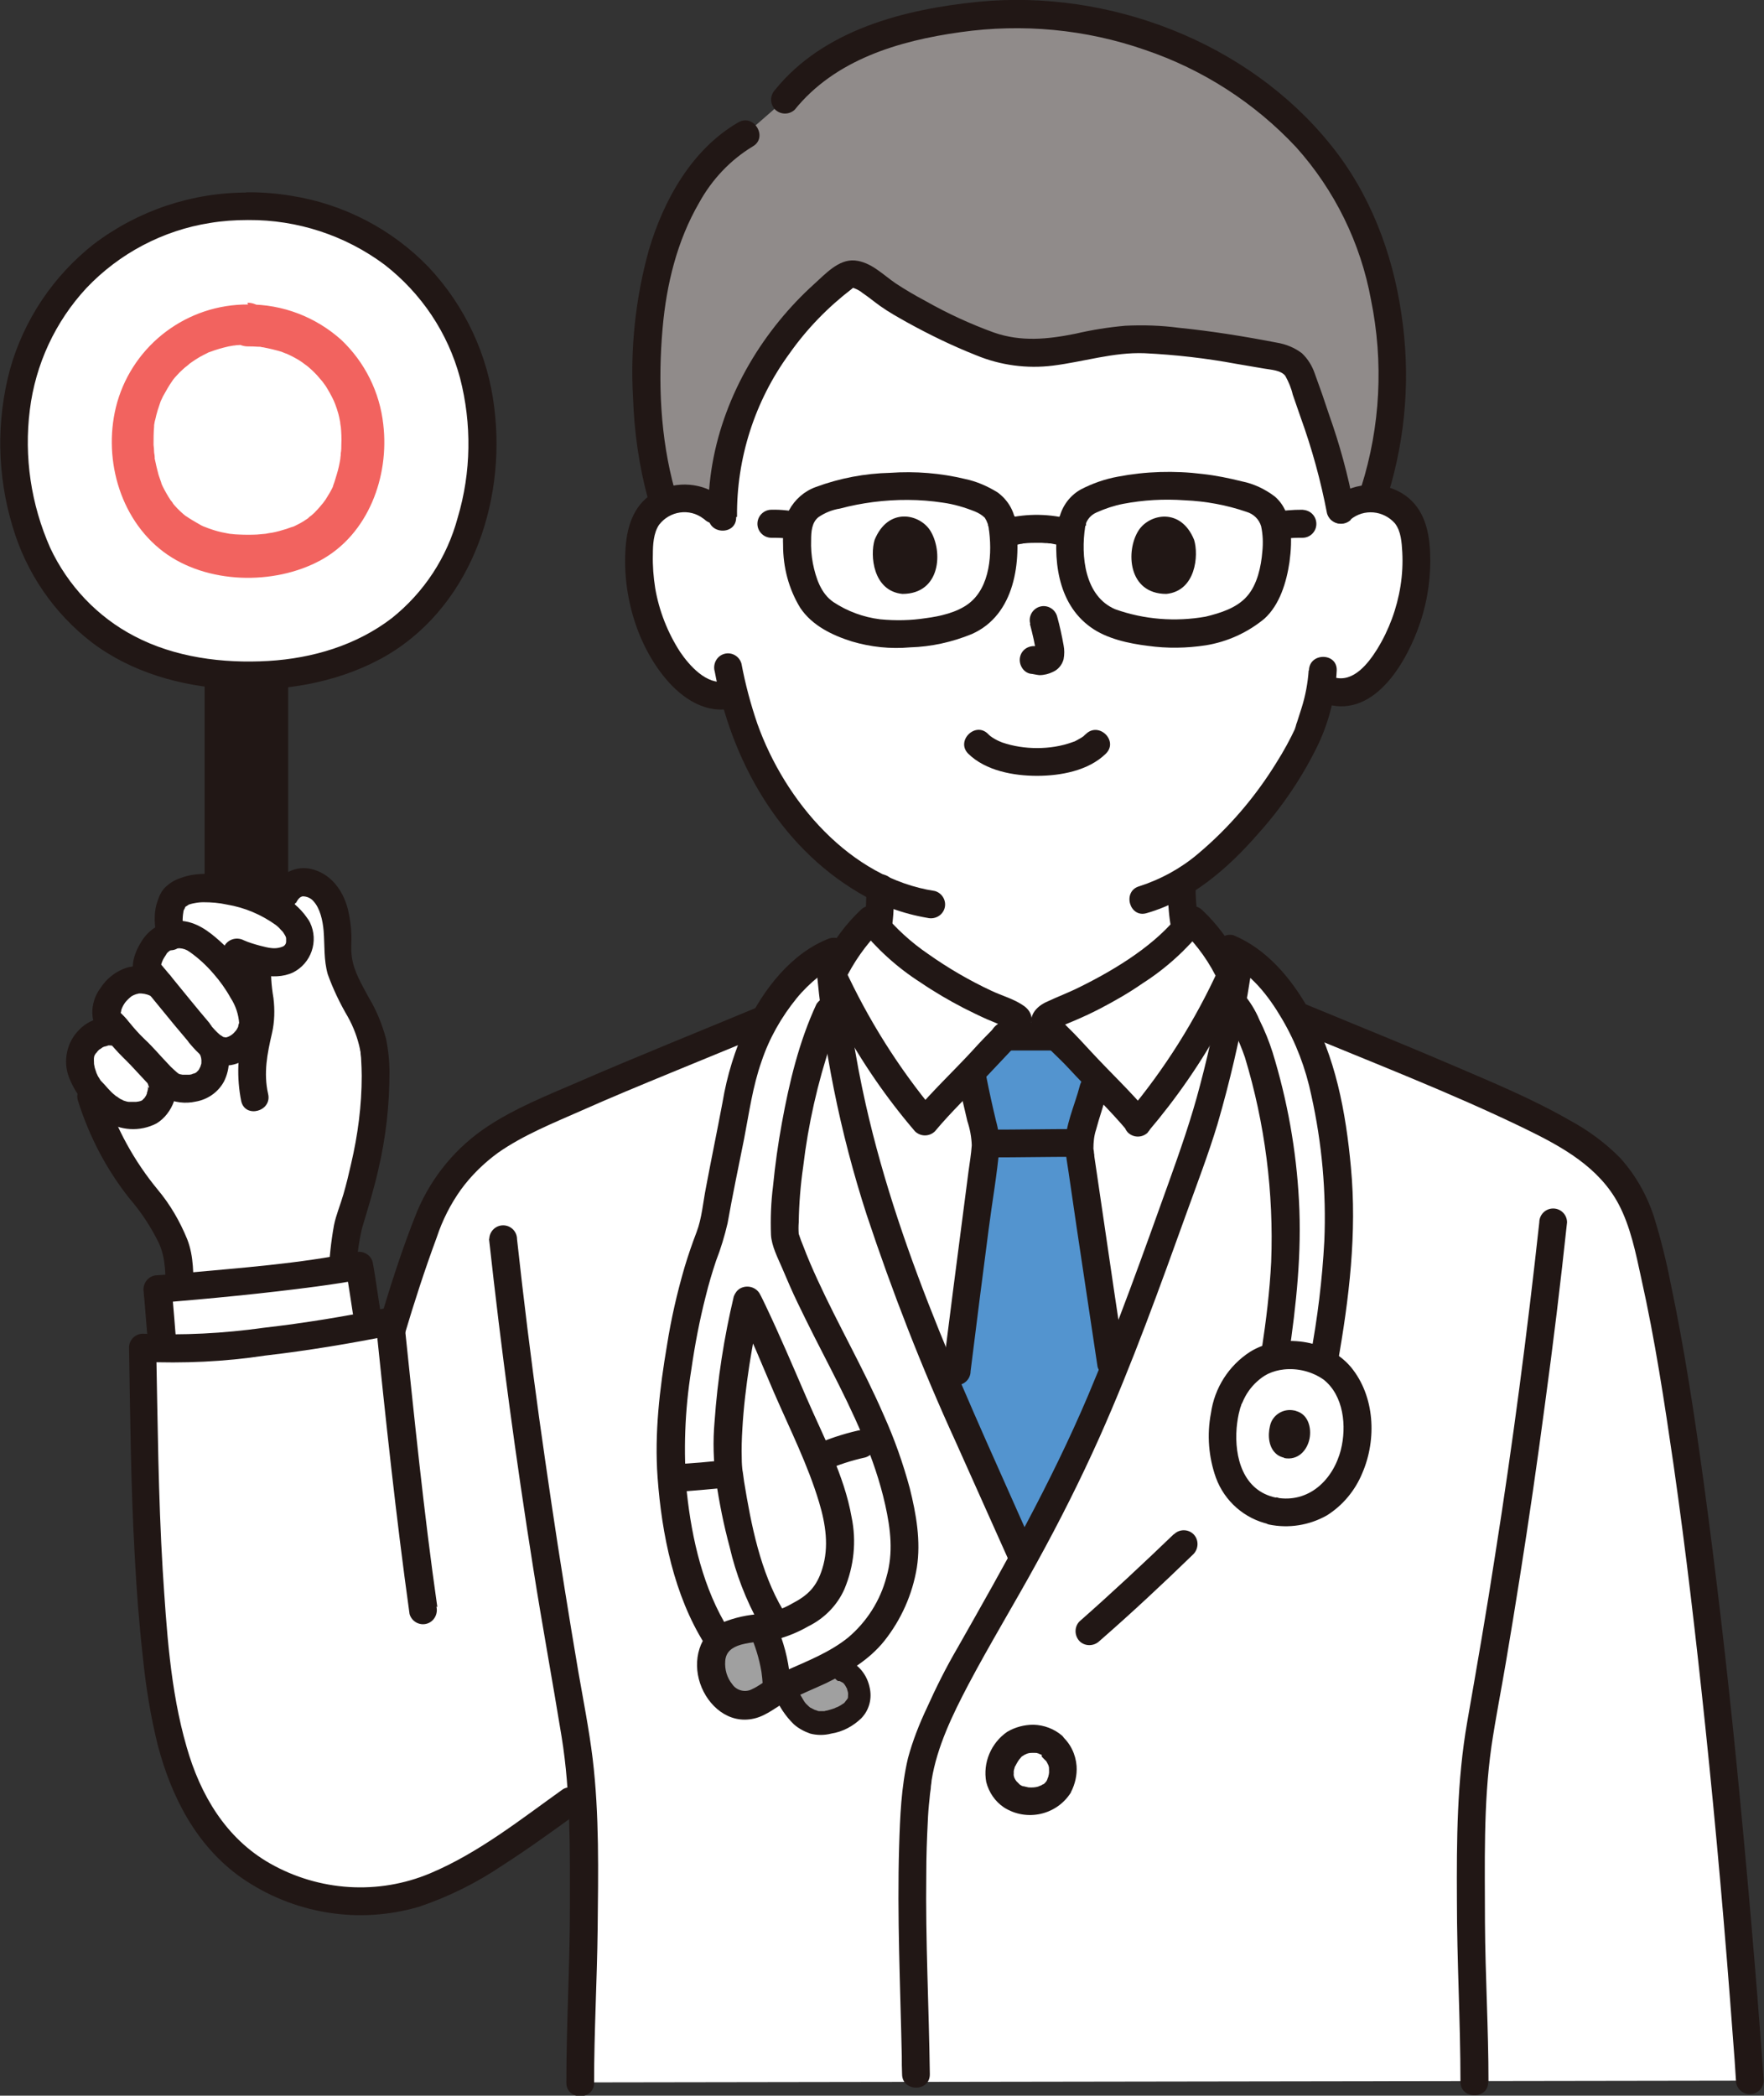 <?xml version="1.0" encoding="UTF-8"?>
<svg id="_レイヤー_2" data-name="レイヤー 2" xmlns="http://www.w3.org/2000/svg" width="59.74" height="70.96" viewBox="0 0 59.74 70.96">
  <rect x="0" y="0" width="59.74" height="70.96" fill="#333333" stroke="none"/>
  <defs>
    <style>
      .cls-1 {
        fill: #f2635f;
      }

      .cls-2 {
        fill: #fff;
      }

      .cls-3 {
        fill: #a0a0a0;
      }

      .cls-4 {
        fill: #908b8a;
      }

      .cls-5 {
        fill: #211715;
      }

      .cls-6 {
        fill: #5394cf;
      }
    </style>
  </defs>
  <g id="contents">
    <g>
      <path class="cls-5" d="m7.63,22.85c-.07,0-.15-.01-.22-.02,0,2.02,0,6.25,0,7.19v.08c.54.07,1.07.22,1.56.45.12.05.22.11.32.16,0-.99,0-5.78,0-7.87-.29.02-.59.04-.9.04-.26,0-.52,0-.77-.03Z"/>
      <path class="cls-2" d="m4.99,32.68c-.01.07,0,.14.04.2l.49.57-.14-.08c-.39-.26-.89-.25-1.27.02-.35.26-.7.91-.39,1.22.24.25.43.5.64.72-.51-.82-1.6-.2-1.66.45-.03.38.08.77.32,1.07.33,1.21.89,2.35,1.66,3.34.2.26.41.51.6.77.31.44.56.93.72,1.44.06.39.08.78.07,1.18,1.31-.12,3.96-.36,5.57-.64.03-.43.1-1.03.16-1.38,1.05-3.09,1.08-5.62.78-6.52-.4-1.17-1.16-1.84-1.12-2.98.03-.8-.13-1.89-.92-2.14-.52-.17-.79.2-.92.42,0,0-.09.16-.25.42-.13-.08-.26-.15-.4-.21-1.33-.61-2.93-.68-3.16.03-.13.3-.14.6-.05,1.09-.11.03-.21.08-.3.14-.25.23-.42.53-.48.87Z"/>
      <path class="cls-2" d="m59.27,70.45c-.96-13.3-2.43-24.89-3.65-28.95-.26-.94-.81-1.77-1.56-2.39-.67-.5-1.4-.94-2.16-1.29-2.19-1.06-5.7-2.47-7.95-3.4,0,0-1.15-.42-2.15-.79-.31,1.73-.83,3.99-1.41,5.55-.47,1.28-2.01,5.64-3.06,8.14-.79,1.87-1.68,3.7-2.67,5.48-2.56-5.83-5.67-11.9-6.46-19.21l-2.33.92c-2.24.94-5.9,2.39-8.09,3.45-.68.31-1.3.73-1.84,1.24-.6.56-1.07,1.24-1.39,2-.52,1.35-.88,2.48-1.2,3.53-2.39.5-6.26,1.08-8.51.92.07,3.62.07,7.5.56,11.26.34,2.61,1.11,5.17,3.36,6.52,1.7,1.06,3.8,1.27,5.68.58,1.6-.58,3.62-2.11,4.87-3l.39-.28c.09,1.37.06,2.7.06,4.15,0,1.96-.12,3.41-.12,5.63l39.62-.06Z"/>
      <path class="cls-5" d="m5.03,36.84s-.03-.11-.02-.03c0,.04,0,.03,0,0,.01-.04,0-.04,0,0,0,.02,0,.04,0,.07,0,.07.01-.01,0-.02,0,.02,0,.04-.01.05,0,.02,0,.03-.01.05,0,0-.04.11-.01.05.02-.06,0,0,0,.01-.01.02-.02.04-.03.07-.02.04-.05.07-.07.11-.02.04.02-.02.02-.03-.02.02-.03.03-.05.05-.01.01-.02.02-.03.03-.07.08,0-.01.01,0,0,0-.14.06-.06.03.06-.02-.07.02-.09.02-.04,0-.11.02-.03.01-.05,0-.11,0-.16,0-.05,0-.11,0-.16,0,.08,0,0,0-.03-.01-.05-.01-.09-.03-.13-.04-.06-.02.06.04,0,0-.02-.02-.05-.03-.08-.04-.05-.03-.09-.06-.13-.09-.01,0-.07-.05-.01,0-.02-.01-.04-.03-.05-.04-.09-.07-.17-.15-.25-.24-.07-.08-.14-.16-.22-.24,0,0-.05-.06-.02-.02.03.04-.03-.04-.03-.05-.03-.05-.07-.1-.09-.16-.01-.02-.02-.04-.03-.06.03.07,0,0,0-.01-.02-.05-.03-.1-.05-.15-.01-.05-.02-.1-.03-.15.01.09,0-.07,0-.1s0-.04,0-.07.02-.11,0-.04.02-.05.02-.06c.02-.08-.04.06,0,0,.02-.04.05-.08.07-.11-.06.1.01,0,.04-.04.02-.02.03-.03.05-.05.06-.06-.04.02,0,0,.04-.02.08-.05.12-.08.02,0,.03-.02.05-.02-.05.03-.05.02,0,0,.04-.01.09-.02.14-.04.06-.02-.04,0-.04,0,.01-.01.07,0,.09,0,.02,0,.03,0,.05,0-.06,0-.08-.01-.04,0,.01,0,.02,0,.03,0,.02,0,.03,0,.05.01.11.03-.08-.04.02,0,.23.13.51.06.65-.17.13-.23.06-.51-.17-.65-.54-.27-1.2-.16-1.62.27-.43.42-.57,1.07-.35,1.63.24.6.66,1.11,1.2,1.45.53.35,1.2.39,1.76.1.55-.33.85-1.13.57-1.71-.13-.22-.42-.3-.65-.17-.22.14-.29.42-.17.65h0Z"/>
      <path class="cls-5" d="m5.62,32.96c-.39-.24-.86-.31-1.31-.2-.38.12-.7.37-.91.7-.23.31-.32.69-.25,1.06.06.2.17.37.32.51.14.15.26.31.4.46.18.21.38.39.57.59.18.19.35.38.53.57.18.2.38.38.6.52.33.16.7.21,1.06.13.4-.07.75-.31.95-.67.23-.45.23-.98,0-1.43-.13-.22-.42-.3-.65-.17-.22.14-.3.42-.17.65.05.09.07.2.06.3,0,.08.01-.05,0,.02,0,.02-.01.05-.02.07-.02.08-.01.05,0,.02-.02.03-.03.07-.05.1,0,.01-.06.09-.02.04.03-.04-.01.01-.02.02-.02.02-.04.04-.06.06s-.06.04,0,0c-.03.02-.05.03-.08.04.01,0,.06-.02,0,0-.03,0-.06.02-.09.03-.01,0-.12.02-.04.01-.06,0-.12,0-.17,0-.01,0-.11,0-.06,0,.05,0-.03,0-.03,0-.02,0-.16-.03-.17-.05,0-.01.11.07.05.02-.01-.01-.03-.02-.04-.03-.1-.06.03.03-.03-.02-.03-.03-.06-.05-.09-.08-.08-.07-.16-.15-.23-.23-.26-.27-.5-.56-.77-.81-.22-.21-.42-.44-.61-.68-.05-.06-.1-.11-.15-.16-.02-.02-.05-.05-.07-.07.07.09,0,0,0,0l.02.04v-.04s0,.02,0,.02c0,.04,0,.03,0-.02,0,0,0-.08,0-.02,0,.06.02-.06.02-.07.03-.09.08-.18.14-.26.06-.07.13-.14.21-.2.05-.03.1-.05.16-.07,0,0,.11-.02.07-.02-.02,0,.1,0,.1,0,.14.01.27.05.38.12.23.13.51.06.65-.17.13-.23.06-.51-.17-.65h0Z"/>
      <path class="cls-5" d="m7.11,34.66c-.46-.54-.91-1.1-1.36-1.65-.09-.1-.17-.21-.26-.31-.02-.03-.05-.06-.08-.09-.04-.03.03.06.04.08,0,.01,0,.12,0,.03,0-.09-.03.08,0-.02.02-.1.06-.2.12-.29.02-.03.11-.17.07-.12.02-.02.04-.04.06-.06,0,0,.1-.07.04-.04.21-.12.48-.11.68.04.3.21.57.46.81.74.22.25.42.53.58.82.17.26.27.56.29.87,0-.08-.05.15-.03.1-.03.06-.06.12-.11.17-.08.1-.19.17-.31.2.05-.02-.01,0-.03,0,.08.01-.05-.02-.07-.02.06.03-.14-.1-.09-.06-.13-.11-.25-.24-.36-.38-.19-.18-.48-.18-.67,0-.18.19-.18.48,0,.67.27.32.59.65,1.02.72.53.1,1.02-.22,1.32-.63.61-.84.04-1.91-.49-2.63-.28-.39-.61-.75-.98-1.06-.4-.34-.84-.6-1.39-.56-.46.04-.88.3-1.12.7-.21.33-.41.83-.21,1.21.12.18.26.35.41.5.14.17.27.33.41.5.34.42.68.83,1.03,1.24.19.18.48.18.67,0,.18-.19.18-.48,0-.67Z"/>
      <path class="cls-5" d="m10.02,30.58c.06-.11.12-.21.23-.23.14,0,.28.06.37.17.22.24.31.65.34,1,.04.5,0,.98.14,1.47.18.5.41.98.68,1.44.19.34.33.71.41,1.09,0,.03.01.06.02.1.01.08-.01-.12,0,.02,0,.07.02.15.02.22.01.19.02.38.02.57,0,1-.13,2-.36,2.98-.08.35-.16.69-.26,1.03-.1.35-.25.7-.32,1.05-.1.56-.16,1.12-.18,1.68-.04.61.91.61.94,0,0-.53.07-1.06.19-1.58.2-.67.41-1.34.56-2.02.25-1.07.37-2.16.37-3.26,0-.39-.04-.77-.12-1.15-.13-.48-.32-.95-.58-1.38-.24-.45-.52-.9-.58-1.42-.03-.24,0-.49-.01-.73-.01-.27-.05-.54-.11-.81-.14-.57-.47-1.1-1.04-1.33-.64-.26-1.23.04-1.56.6-.31.52.5,1,.82.48h0Z"/>
      <path class="cls-5" d="m8.24,32.56c-.03.42,0,.85.08,1.27.05.36.03.72-.06,1.07-.22.78-.25,1.59-.09,2.39.14.59,1.05.34.91-.25-.16-.71-.03-1.36.13-2.05.09-.39.1-.8.05-1.2-.07-.41-.1-.82-.07-1.23,0-.26-.21-.47-.47-.47-.26,0-.47.21-.47.47Z"/>
      <path class="cls-5" d="m7.77,32.66c.63.27,1.48.58,2.15.27.62-.31.88-1.06.58-1.69-.03-.06-.06-.11-.1-.16-.48-.7-1.34-1.07-2.12-1.28-.68-.19-1.51-.33-2.19-.06-.18.06-.34.16-.48.29-.06.06-.12.13-.16.21-.05.08-.08.17-.11.26-.16.43-.1.89-.02,1.33.07.25.33.4.58.33.25-.07.39-.33.33-.58-.05-.23-.06-.47-.02-.7,0-.04.02-.08.04-.11.06-.18,0,.05.01-.03,0-.02.02-.03.03-.05-.06.06,0,0,.02-.01-.08.06.04-.02.07-.04.07-.04-.03,0,.05-.02.05-.02.11-.03.16-.04.1-.02.2-.03.3-.03.27,0,.53.02.8.08.6.1,1.16.34,1.65.69.05.04.11.09.15.14.01.01.09.1.07.07.03.04.06.08.08.12.02.03.03.05.04.08-.02-.04-.01-.03,0,0,.02.07,0-.04.01.06,0,.03,0,.07,0,.1,0-.01,0-.05,0,0,0,.06-.04.12-.09.15-.13.06-.28.08-.42.06-.06,0-.27-.05-.38-.08-.18-.05-.36-.1-.54-.18-.23-.12-.51-.05-.65.17-.13.23-.05.51.17.65h0Z"/>
      <path class="cls-5" d="m2.64,37.27c.38,1.21.97,2.34,1.76,3.33.39.45.72.96.98,1.49.25.55.22,1.11.23,1.71,0,.61.95.61.94,0,0-.62.02-1.25-.21-1.84-.25-.61-.58-1.18-1-1.68-.8-.97-1.4-2.07-1.79-3.26-.18-.58-1.09-.33-.91.25h0Z"/>
      <path class="cls-2" d="m45.41,17.26c.34-.3.8-.43,1.25-.37.44.06.83.32,1.06.71.13.26.21.55.22.84.1,1.14-.13,2.29-.64,3.32-.24.52-.59.98-1.03,1.35-.42.33-.84.5-1.54.14-.1.5-.23.99-.41,1.47-.33.88-2.06,3.77-4.31,5.15,0,.71.04,1.45.28,2.03.51,1.26,3.25,2.84,3.44,2.92,0,0-1.56,5.89-8.9,5.89s-8.32-5.89-8.32-5.89c.19-.08,2.5-1.45,3.01-2.7.24-.59.28-1.33.28-2.04-1.09-.56-2.05-1.34-2.82-2.28-1.03-1.25-1.76-2.73-2.14-4.31-.65.26-1.13-.08-1.51-.38-.44-.37-.79-.83-1.03-1.35-.51-1.03-.73-2.17-.64-3.32.01-.29.09-.58.22-.84.23-.38.62-.64,1.06-.71.45-.07.91.07,1.25.37,0,0-.71-10.23,9.84-10.23,12.12,0,11.36,10.23,11.36,10.23Z"/>
      <path class="cls-5" d="m26.76,35.23c.27-.14.53-.3.78-.48.47-.31.91-.66,1.33-1.03.42-.36.77-.79,1.03-1.28.35-.73.38-1.58.38-2.38,0-.61-.94-.61-.94,0,0,.38-.01.76-.06,1.13-.04.3-.12.59-.24.86-.24.41-.56.78-.93,1.08-.36.31-.74.6-1.13.86-.22.16-.45.3-.7.42-.22.13-.3.42-.17.65.14.22.42.29.65.17h0Z"/>
      <path class="cls-5" d="m39.55,30.06c.01.8.06,1.69.5,2.38.33.48.73.91,1.2,1.26.46.37.94.72,1.44,1.04.26.18.53.34.81.48.23.12.51.05.65-.17.13-.23.05-.51-.17-.65-.25-.13-.5-.27-.73-.43-.43-.27-.84-.56-1.24-.87-.23-.18-.44-.37-.65-.57-.16-.15-.3-.32-.44-.49-.07-.1-.13-.2-.18-.31.05.11-.04-.1-.04-.11-.03-.1-.06-.21-.09-.31-.08-.41-.12-.83-.12-1.25-.01-.61-.96-.61-.94,0h0Z"/>
      <path class="cls-2" d="m41.37,32.4c-.26-.47-.6-.9-1-1.26-.76,1.02-2.5,2.3-4.58,3.13-.15.05-.29.13-.4.23-.05.09.05.17.09.25.1.12.21.24.33.34-.65,0-1.14,0-1.75,0,.12-.11.23-.22.33-.35.05-.07.14-.15.09-.25-.12-.1-.26-.18-.4-.23-2.08-.84-3.82-2.11-4.58-3.13-.69.63-.94,1.13-1.36,1.92.7,7.55,3.89,13.76,6.51,19.73.99-1.78,1.88-3.61,2.67-5.48,1.05-2.49,2.59-6.86,3.06-8.14.61-1.66,1.17-4.1,1.46-5.87-.18-.35-.33-.64-.48-.91Z"/>
      <path class="cls-2" d="m26.39,55.3l-.28-.54c-.81-1.34-1.26-3.67-1.43-4.88-.21-1.47.33-4.64.63-5.84.27.48,1.45,3.22,1.78,3.99.63,1.47,1.7,3.46,1.24,5.09-.34,1.22-.9,1.38-1.59,1.75-.74.39-1.42.17-2.11.51-.51.25-.61.74-.55,1.21.09.62.62,1.3,1.31,1.14.32-.07.57-.3.86-.46.38-.21.84-.4,1.23-.58.9-.42,1.74-.87,2.29-1.72.59-.91.94-1.94.82-3.02-.4-3.67-2.91-6.78-4.03-10.08-.1-1.69.53-5.61,1.47-7.63,0,0,.09-.1.21-.25-.07-.56-.12-1.13-.16-1.71-1.19.54-2.66,2.34-3.11,4.88-.25,1.4-.57,2.85-.87,4.51-1.1,2.74-1.5,6.46-1.38,8.28.12,1.77.61,4.02,1.54,5.46l.27.6,1.86-.72Z"/>
      <path class="cls-2" d="m45.94,48.77c.12-1.01-.2-2.13-1.12-2.61.85-4.62.56-6.89-.02-9.49-.34-1.53-1.43-3.58-2.8-4.37-.06.46-.15,1.02-.26,1.64.32.32.8,1.42.94,1.95,1,3.7,1.1,6.06.49,10.06-1.1.24-1.56,1.29-1.65,1.7-.26,1.09-.17,2.51.81,3.21.22.16.48.27.75.32,1.56.3,2.57-.84,2.82-2.14.02-.08.03-.17.04-.26Z"/>
      <path class="cls-3" d="m29.14,57.36c-.02-.33-.21-.63-.51-.79l-.47-.22c-.22.12-.44.23-.67.33-.29.13-.62.27-.92.42.11.28.26.55.44.8.17.23.42.38.69.43.18.02.35,0,.52-.05.35-.09.72-.28.87-.61.04-.1.06-.2.04-.31Z"/>
      <path class="cls-3" d="m24.06,56.41c-.05-.43.17-.85.56-1.04.38-.16.78-.24,1.19-.25.31.66.48,1.38.49,2.11-.02,0-.04.02-.06.03-.28.16-.54.39-.86.46-.7.16-1.23-.52-1.31-1.14,0-.06-.01-.12-.02-.18Z"/>
      <path class="cls-4" d="m26.58,3.38c.87-1.1,2.33-1.96,3.79-2.33,1.66-.47,3.39-.66,5.12-.55,3.56.31,7.04,1.97,9.28,4.76,2.53,3.15,2.95,8.12,1.7,11.62-.38,0-.76.12-1.05.37-.21-1.29-.84-3.15-1.29-4.4-.06-.22-.18-.41-.35-.56-.22-.14-.47-.22-.73-.25-1.63-.28-2.57-.47-4.23-.56-1.79-.09-3.09.76-4.81.35-1.01-.24-3.27-1.39-4.05-1.96-.21-.15-.39-.3-.57-.41-.21-.14-.48-.27-.7-.15-.04.02-.08.05-.12.09-.12.09-.29.23-.4.33-2.41,2.05-3.77,4.91-3.69,7.77h0s-.28-.24-.28-.24c-.34-.3-.8-.43-1.25-.37-.16.02-.32.08-.47.15-.83-2.56-.7-6.27-.13-8.22l.16-.52c.6-1.79,1.59-3.1,2.73-3.75l1.33-1.16Z"/>
      <path class="cls-6" d="m32.39,46.45v-.03c.42-3.4.99-7.56.99-7.68,0-.21-.04-.42-.1-.63-.02-.1-.05-.19-.07-.28-.13-.54-.21-.92-.32-1.51.16-.17.32-.34.48-.51.29-.32.52-.55.69-.72.61,0,1.1,0,1.75,0,.17.17.4.4.7.72.2.22.41.44.62.66-.07.26-.1.41-.1.41-.06.26-.14.53-.23.82-.14.35-.22.73-.24,1.11,0,.19.55,3.85,1.07,7.35,0,0,.02.12.05.32-.12.3-.23.57-.34.83-.79,1.87-1.68,3.7-2.67,5.48-.76-1.72-1.56-3.46-2.34-5.25.03-.52.06-.98.07-1.09Z"/>
      <path class="cls-2" d="m38.54,37.98c1.29-1.5,2.35-3.18,3.15-4.99-.39-.75-.65-1.24-1.32-1.85-.76,1.02-2.5,2.3-4.58,3.13-.15.05-.29.13-.4.23-.05.09.05.17.09.25.07.11.42.41,1.02,1.06.68.74,1.47,1.49,2.03,2.17Z"/>
      <path class="cls-2" d="m31.33,37.98c-1.29-1.5-2.35-3.18-3.15-4.99.39-.75.65-1.24,1.32-1.85.76,1.02,2.5,2.3,4.58,3.13.15.05.29.13.4.23.05.09-.05.17-.09.25-.07.11-.42.41-1.02,1.06-.68.74-1.47,1.49-2.04,2.17Z"/>
      <path class="cls-5" d="m13.7,45.2c.33-1.11.69-2.22,1.09-3.3.19-.58.47-1.13.82-1.62.35-.48.78-.9,1.26-1.25.86-.6,1.86-1,2.81-1.42,1.01-.45,2.03-.87,3.05-1.29,1.09-.45,2.17-.89,3.26-1.34.25-.08.39-.33.33-.58-.07-.25-.33-.4-.58-.33-2.09.87-4.19,1.71-6.26,2.61-1,.43-2.04.85-2.95,1.45-1.07.7-1.9,1.7-2.4,2.88-.52,1.29-.94,2.62-1.33,3.95-.17.58.74.83.91.25h0Z"/>
      <path class="cls-5" d="m43.82,34.87c2.63,1.1,5.3,2.12,7.87,3.37,1.23.6,2.47,1.29,3.13,2.54.4.76.58,1.66.76,2.49.47,2.1.79,4.22,1.1,6.35.42,2.93.76,5.87,1.07,8.82.37,3.53.68,7.06.94,10.59.04.47.07.94.1,1.41,0,.26.21.47.47.47.26,0,.47-.21.47-.47-.26-3.65-.58-7.29-.94-10.93-.31-3.1-.67-6.21-1.09-9.3-.31-2.26-.65-4.52-1.12-6.75-.15-.77-.34-1.53-.57-2.27-.24-.73-.62-1.4-1.13-1.97-.5-.51-1.08-.94-1.71-1.28-1.25-.72-2.6-1.28-3.93-1.85-1.42-.61-2.85-1.19-4.28-1.78-.3-.12-.6-.25-.9-.37-.25-.07-.51.08-.58.33-.06.25.08.51.33.58h0Z"/>
      <path class="cls-5" d="m50.41,70.5c0-1.81-.11-3.61-.12-5.41,0-1.98-.06-3.99.22-5.96.14-.95.33-1.9.49-2.85.16-.95.32-1.91.47-2.87.31-1.95.59-3.89.85-5.85.28-2.05.53-4.11.75-6.17,0-.26-.21-.47-.47-.47-.26,0-.47.21-.47.47-.41,3.75-.9,7.5-1.49,11.23-.29,1.9-.62,3.79-.95,5.68-.35,2-.36,4.02-.35,6.04,0,2.05.12,4.1.12,6.15,0,.61.95.61.94,0h0Z"/>
      <path class="cls-5" d="m16.56,41.94c.41,3.73.91,7.46,1.5,11.17.3,1.9.65,3.8.96,5.7.31,1.91.28,3.86.28,5.79,0,1.97-.12,3.94-.12,5.92,0,.61.94.61.94,0,0-1.74.1-3.47.12-5.2.02-1.92.06-3.87-.17-5.78-.12-.97-.31-1.94-.48-2.91-.16-.95-.32-1.9-.47-2.85-.31-1.92-.59-3.84-.86-5.76-.28-2.02-.53-4.04-.75-6.06,0-.26-.21-.47-.47-.47-.26,0-.47.21-.47.47h0Z"/>
      <path class="cls-5" d="m22.85,16.59c-.49-1.77-.57-3.66-.41-5.48.13-1.48.49-2.96,1.24-4.25.43-.78,1.05-1.44,1.81-1.9.53-.3.05-1.12-.48-.82-1.58.91-2.54,2.64-3.04,4.34-.45,1.63-.63,3.33-.53,5.02.04,1.13.2,2.25.49,3.34.16.58,1.08.34.91-.25h0Z"/>
      <path class="cls-5" d="m26.91,3.72c1.37-1.7,3.53-2.34,5.61-2.63,2.11-.3,4.25-.1,6.26.6,1.95.66,3.71,1.79,5.12,3.3,1.3,1.45,2.18,3.24,2.53,5.16.43,2.11.32,4.29-.33,6.34-.19.58.72.83.91.25.61-1.98.76-4.06.45-6.11-.3-2.07-1.07-4.09-2.39-5.72C42.27,1.42,37.55-.37,33.14.06c-2.5.25-5.24.94-6.89,2.98-.18.19-.18.48,0,.67.19.18.48.18.67,0Z"/>
      <path class="cls-5" d="m24.96,17.5c-.02-1.98.6-3.92,1.77-5.52.59-.84,1.31-1.58,2.12-2.2.09-.07,0-.03.08-.02.1.04.2.09.28.16.21.14.41.31.61.45.28.2.59.37.89.54.76.42,1.54.8,2.35,1.12.82.34,1.72.46,2.6.35,1.04-.13,2.05-.46,3.1-.42,1.04.05,2.09.17,3.11.36l.94.16c.22.04.57.05.72.25.11.2.2.41.25.63.09.26.18.52.27.78.38,1.05.68,2.14.89,3.24.07.25.33.4.58.33.25-.07.39-.33.33-.58-.2-1.05-.48-2.08-.84-3.09-.15-.46-.31-.92-.48-1.38-.09-.27-.24-.51-.44-.7-.25-.19-.55-.31-.86-.36-1.09-.21-2.2-.39-3.3-.5-.6-.08-1.21-.1-1.82-.07-.57.05-1.13.14-1.69.27-.94.19-1.84.28-2.76-.04-.8-.29-1.58-.65-2.32-1.07-.34-.18-.68-.38-1-.59-.43-.29-.84-.73-1.39-.78-.55-.05-1,.46-1.38.8-.42.38-.81.79-1.17,1.23-1.53,1.87-2.47,4.22-2.41,6.66.02.61.96.61.94,0h0Z"/>
      <path class="cls-5" d="m33.52,39.19c.98,0,1.96-.02,2.93-.02.26,0,.47-.21.47-.47s-.21-.47-.47-.47c-.98,0-1.96.02-2.93.02-.26,0-.47.21-.47.47s.21.47.47.47Z"/>
      <path class="cls-5" d="m32.48,36.69c.08.43.18.85.28,1.27.09.27.14.54.15.82-.02.29-.07.59-.11.88-.17,1.34-.35,2.67-.52,4.01-.12.92-.23,1.84-.35,2.76,0,.26.21.47.47.47.26,0,.47-.21.47-.47.2-1.6.4-3.19.61-4.79.12-.94.29-1.88.37-2.82,0-.29-.04-.59-.12-.87-.12-.5-.23-1-.33-1.51-.07-.25-.33-.4-.58-.33s-.4.33-.33.58h0Z"/>
      <path class="cls-5" d="m35.76,34.62h-1.74c-.26,0-.47.22-.47.48s.21.47.47.47h1.74c.26,0,.47-.22.47-.48s-.21-.47-.47-.47Z"/>
      <path class="cls-5" d="m38.08,46.04c-.23-1.53-.46-3.05-.68-4.58-.08-.57-.17-1.13-.25-1.7-.03-.2-.06-.4-.09-.61,0-.04.01.09,0-.01,0-.03,0-.06-.01-.09,0-.05-.01-.1-.02-.15,0-.22.02-.44.09-.65.11-.42.26-.82.36-1.24.15-.59-.76-.84-.91-.25-.17.67-.52,1.38-.49,2.07.01.29.07.59.11.87.18,1.26.37,2.52.56,3.78.14.93.28,1.86.42,2.8.07.25.33.4.58.33.25-.07.39-.33.33-.58h0Z"/>
      <path class="cls-5" d="m39.75,51.95c-1.04,1-2.1,1.99-3.19,2.95-.18.18-.18.48,0,.67.18.18.48.18.67,0h0c1.09-.95,2.15-1.94,3.19-2.95.18-.19.18-.49,0-.67-.18-.18-.48-.18-.66,0h0Z"/>
      <path class="cls-5" d="m35.28,59.48c.05.05.09.1.15.15-.05-.06-.06-.08-.03-.04,0,.01.02.03.03.04.01.02.03.05.04.07.02.04.04.12,0-.02,0,.03.02.05.03.08.02.05.03.11.04.16l-.02-.13c.01.1.01.2,0,.3l.02-.13c0,.06-.02.11-.03.16,0,.02-.01.05-.02.07s-.05.12,0,.02,0,0-.01.02-.02.04-.03.06-.02.04-.03.05c-.05.08.08-.09.03-.04-.02.02-.1.13-.13.12,0,0,.11-.08.04-.03-.01,0-.02.02-.03.02-.03.02-.05.03-.08.05-.01,0-.03.01-.04.02-.07.03.1-.04.04-.02-.03,0-.05.02-.08.03-.06.02-.13.03-.2.04l.13-.02c-.12.02-.24.02-.36,0l.13.02c-.09-.02-.19-.04-.28-.07.14.05.08.03.04.02-.02-.01-.05-.02-.07-.04-.02,0-.03-.02-.05-.03-.06-.04.1.09.03.02-.04-.04-.08-.08-.12-.12-.06-.06.07.1,0,0-.01-.02-.03-.04-.04-.06s-.02-.04-.03-.06c-.04-.07.04.12,0,0-.02-.05-.03-.1-.03-.15l.02.13c-.01-.08-.01-.17,0-.26l-.02.13c0-.06.02-.12.04-.18,0-.03.02-.05.03-.08.03-.09-.05.1,0,.01.03-.06.06-.11.09-.16.02-.02.03-.05.05-.07,0-.01.02-.02.03-.04-.01.01-.08.09-.03.04.02-.02.04-.04.05-.06s.09-.08.02-.02,0,0,.03-.02c.03-.02.05-.03.08-.05,0,0,.03-.02.04-.02,0,0-.12.04-.05.02.03,0,.05-.02.08-.03.06-.02.13-.03.19-.04l-.13.02c.1-.01.21-.01.31,0l-.13-.02s.09.01.13.03c.02,0,.04.01.05.02s.1.04.02,0c-.08-.03-.01,0,0,0s.04.02.06.03.04.02.06.04c.07.04-.09-.07-.03-.02.09.09.21.13.33.14.26,0,.47-.21.47-.47,0-.13-.05-.25-.14-.34-.27-.23-.61-.36-.97-.37-.31,0-.62.08-.89.24-.55.38-.83,1.05-.71,1.7.09.35.3.66.6.86.77.49,1.79.26,2.27-.51,0,0,0,0,0-.01.14-.27.21-.58.19-.88-.03-.4-.21-.77-.51-1.03-.19-.18-.49-.18-.67,0-.18.18-.18.48,0,.66h0Z"/>
      <path class="cls-5" d="m43.21,50.71c-1.11-.23-1.41-1.36-1.33-2.36.02-.21.05-.42.11-.63.01-.04.02-.08.04-.12,0-.03.02-.06.03-.08.03-.07-.04.08.02-.04.11-.27.28-.51.49-.7.11-.1.23-.19.37-.26.17-.08.35-.13.54-.15.47-.05.95.07,1.34.34.69.54.79,1.59.59,2.38-.26,1.02-1.09,1.82-2.19,1.62-.25-.06-.51.08-.58.33-.07.25.08.51.33.58.67.14,1.37.03,1.97-.31.54-.34.96-.85,1.2-1.44.49-1.14.42-2.6-.39-3.58-.79-.94-2.37-1.16-3.41-.52-.73.47-1.21,1.23-1.33,2.08-.14.73-.08,1.49.17,2.19.29.79.97,1.39,1.8,1.57.59.12.85-.79.25-.91Z"/>
      <path class="cls-5" d="m43.49,49.36c-.08-.02-.16-.05-.23-.1-.3-.22-.33-.65-.25-.98.08-.37.45-.6.82-.52.02,0,.05.01.07.02.4.11.52.56.45.93-.08.4-.39.75-.86.66Z"/>
      <path class="cls-5" d="m28.1,31.77c-1.3.49-2.25,1.74-2.83,2.95-.38.83-.65,1.7-.8,2.6-.18.96-.38,1.92-.56,2.88-.1.5-.14,1.05-.32,1.52-.15.39-.29.8-.41,1.2-.25.86-.45,1.73-.59,2.62-.25,1.47-.43,3-.32,4.49.14,1.92.56,3.99,1.59,5.63.32.51,1.14.04.82-.48-.86-1.37-1.25-3.06-1.42-4.65-.12-1.38-.07-2.77.15-4.14.12-.84.28-1.68.49-2.5.1-.41.22-.81.35-1.2.16-.41.29-.84.39-1.27.17-.96.37-1.91.56-2.86.17-.88.29-1.77.59-2.62.26-.78.67-1.5,1.19-2.14.22-.27.47-.51.74-.73.11-.08.22-.16.34-.23.06-.04.12-.07.18-.1.03-.01.05-.03.08-.04.09-.04-.06.02.04-.02.25-.08.39-.33.33-.58-.07-.25-.33-.4-.58-.33h0Z"/>
      <path class="cls-5" d="m26.52,54.52c-.77-1.3-1.08-2.88-1.32-4.35-.01-.07-.02-.14-.03-.22,0-.02-.03-.21-.02-.12-.02-.15-.03-.3-.03-.45-.01-.33,0-.66.02-.98.04-.73.13-1.47.24-2.19.11-.68.23-1.37.39-2.04l-.86.11c.51.92.89,1.93,1.31,2.89.53,1.22,1.14,2.43,1.52,3.7.22.73.34,1.5.11,2.24-.19.62-.49.91-1.03,1.19-.31.18-.66.3-1.02.35-.47.02-.92.12-1.36.3-.77.37-.99,1.28-.73,2.05s.98,1.39,1.83,1.19c.44-.1.79-.43,1.19-.63.4-.2.82-.37,1.23-.56.74-.36,1.47-.79,1.99-1.44.57-.72.95-1.57,1.1-2.48.14-.9-.02-1.81-.24-2.69-.23-.85-.52-1.67-.88-2.47-.68-1.57-1.54-3.05-2.25-4.6-.17-.37-.33-.74-.47-1.11-.06-.14-.11-.28-.16-.43-.01-.13-.01-.26,0-.39.01-.63.06-1.26.15-1.88.17-1.44.49-2.85.95-4.22.09-.28.2-.55.32-.81.12-.23.05-.51-.17-.65-.23-.13-.51-.05-.65.17-.59,1.27-.92,2.65-1.17,4.02-.13.71-.23,1.42-.3,2.14-.07.55-.09,1.1-.07,1.65.02.38.23.78.38,1.13.17.4.34.8.53,1.19.36.75.74,1.49,1.12,2.23.75,1.47,1.48,2.98,1.84,4.6.18.81.28,1.62.04,2.44-.21.8-.67,1.52-1.3,2.05-.62.5-1.39.8-2.11,1.12-.19.09-.39.18-.57.28-.19.11-.36.25-.56.34-.23.13-.53.06-.68-.16-.18-.22-.26-.5-.24-.78.02-.32.23-.47.53-.56.39-.11.81-.1,1.21-.18.38-.1.74-.25,1.07-.44.55-.27.99-.72,1.23-1.27.32-.77.41-1.61.24-2.43-.25-1.42-.96-2.73-1.53-4.05-.45-1.04-.89-2.08-1.38-3.11-.07-.14-.13-.28-.21-.42-.14-.22-.43-.29-.66-.16-.1.06-.17.16-.21.27-.33,1.39-.55,2.8-.65,4.23-.06.67-.04,1.34.05,2.01.11.75.26,1.5.46,2.24.21.91.55,1.79,1,2.6.31.52,1.13.05.82-.48h0Z"/>
      <path class="cls-5" d="m22.86,50.52c.58-.04,1.17-.09,1.75-.15.12,0,.24-.05.33-.14.09-.09.14-.21.14-.33-.01-.23-.21-.5-.47-.47-.58.07-1.17.12-1.75.15-.26,0-.47.21-.47.47,0,.26.21.47.47.47Z"/>
      <path class="cls-5" d="m28,49.76s.05-.02.07-.03l-.11.05c.43-.18.88-.33,1.34-.43.25-.07.4-.33.33-.58-.07-.25-.33-.39-.58-.33-.52.12-1.03.29-1.52.51-.11.06-.18.16-.22.28-.03.12-.02.25.05.36.06.11.16.18.28.22l.13.02c.08,0,.17-.02.24-.06h0Z"/>
      <path class="cls-5" d="m45.3,46.17c.39-2.19.66-4.43.45-6.65-.17-1.85-.52-3.76-1.45-5.38-.59-1.03-1.4-2-2.52-2.47-.25-.07-.51.08-.58.33-.06.25.08.51.33.58.82.34,1.44,1.16,1.88,1.91.48.81.81,1.69,1,2.6.36,1.62.51,3.28.44,4.93-.07,1.31-.23,2.61-.47,3.89-.06.25.08.51.33.58.25.07.51-.08.58-.33h0Z"/>
      <path class="cls-5" d="m25.46,55.47c.17.41.29.85.35,1.29l-.02-.13c.02.13.03.27.04.4,0,.26.21.47.47.47s.47-.21.47-.47c-.03-.62-.17-1.24-.4-1.82-.04-.12-.11-.22-.22-.28-.23-.13-.51-.06-.65.17,0,0,0,0,0,0-.07.11-.08.24-.05.36h0Z"/>
      <path class="cls-5" d="m28.43,56.92s.07.03.1.05c.07.04-.04-.05.01,0,.03.03.06.06.08.09-.06-.07,0,0,.01.02.02.04.04.07.06.11.04.08-.01-.06,0,.02.01.04.03.08.03.12.01.05,0,.08,0,.01,0,.04,0,.08,0,.11,0,.08.02-.07,0,0-.03.11.04-.05,0,.04-.02.03-.04.06-.06.09.04-.06-.04.04-.05.06s-.08.07-.03.03c-.07.05-.15.1-.24.14-.03.01-.02.01,0,0-.02,0-.05.02-.07.03-.04.01-.08.03-.12.04-.05.01-.09.03-.14.04-.03,0-.06.01-.09.02.02,0,.02,0,0,0-.05,0-.1,0-.15,0-.05,0-.06,0-.02,0-.02,0-.04,0-.06-.01s-.13-.05-.07-.02c-.04-.02-.08-.04-.12-.06-.02-.01-.03-.02-.05-.03.03.02.02.02-.01,0s-.07-.06-.1-.09c-.06-.05-.1-.11-.14-.18-.11-.18-.21-.37-.3-.57-.11-.19-.35-.25-.54-.14-.18.11-.24.35-.14.54.15.38.38.73.67,1.01.16.14.35.24.55.31.23.06.48.06.71,0,.39-.06.74-.25,1.02-.52.27-.28.37-.67.28-1.05-.08-.38-.32-.71-.67-.89-.19-.1-.42-.04-.54.14-.11.19-.04.43.14.54h0Z"/>
      <path class="cls-5" d="m44.32,22.7c-.03.43-.11.86-.24,1.27-.05.16-.1.31-.15.47-.02.05-.04.11-.05.16-.01.04-.07.16,0,.03-.19.41-.41.81-.65,1.19-.72,1.17-1.62,2.22-2.67,3.1-.58.49-1.26.86-1.98,1.09-.58.17-.33,1.08.25.91,1.51-.43,2.76-1.52,3.77-2.68.83-.92,1.53-1.96,2.06-3.07.36-.78.57-1.62.61-2.47.02-.61-.93-.61-.94,0h0Z"/>
      <path class="cls-5" d="m24.2,22.71c.56,3.02,2.17,5.91,4.87,7.51.72.43,1.51.72,2.34.86.25.06.51-.08.58-.33.07-.25-.08-.51-.33-.58-2.88-.44-5.08-3.05-6.01-5.66-.23-.67-.41-1.35-.54-2.04-.07-.25-.33-.4-.58-.33-.25.07-.39.33-.33.58h0Z"/>
      <path class="cls-5" d="m45.74,17.59c.45-.37,1.11-.31,1.5.13.21.27.23.65.25.98.02.38,0,.76-.06,1.14-.12.76-.39,1.49-.79,2.14-.3.48-.8,1.13-1.44.96-.59-.16-.84.75-.25.91,1.64.45,2.72-1.49,3.15-2.78.26-.78.37-1.59.33-2.41-.04-.79-.25-1.54-.97-1.97-.76-.44-1.72-.34-2.38.24-.18.19-.18.48,0,.67.19.18.48.18.67,0h0Z"/>
      <path class="cls-5" d="m24.54,16.92c-.6-.53-1.45-.66-2.19-.34-.76.33-1.07,1.03-1.15,1.81-.16,1.59.32,3.38,1.36,4.61.56.66,1.36,1.19,2.25.98.59-.14.34-1.05-.25-.91-.62.14-1.22-.54-1.53-1-.42-.65-.71-1.39-.84-2.15-.06-.38-.09-.76-.08-1.14,0-.33.02-.73.21-1.01.36-.47,1.03-.57,1.5-.21.01,0,.02.02.04.03.19.18.48.18.67,0,.18-.19.18-.48,0-.67h0Z"/>
      <path class="cls-5" d="m41.51,32.52c-.21,1.42-.5,2.84-.87,4.23-.29,1.12-.67,2.2-1.06,3.29-.87,2.42-1.73,4.85-2.73,7.21-1.26,2.97-2.84,5.76-4.43,8.56-.38.65-.72,1.33-1.03,2.02-.26.55-.48,1.11-.64,1.7-.23.97-.27,2-.3,2.99-.07,2.37.04,4.74.09,7.1,0,.2,0,.41.01.61,0,.61.95.61.94,0-.03-2.26-.15-4.52-.12-6.78,0-.59.02-1.17.05-1.76.01-.26.03-.52.06-.78.01-.11.02-.23.04-.34,0-.06.01-.12.02-.19-.01.09.01-.07.01-.1.18-1.13.71-2.22,1.24-3.23.74-1.4,1.57-2.76,2.33-4.15.76-1.38,1.47-2.79,2.11-4.22,1.12-2.51,2.05-5.1,2.98-7.68.35-.97.72-1.94,1.02-2.93.42-1.44.76-2.91,1.02-4.39.05-.31.1-.61.15-.92.06-.25-.08-.5-.33-.58-.25-.07-.51.08-.58.33h0Z"/>
      <path class="cls-5" d="m27.63,32.55c.24,2.92.82,5.8,1.72,8.58.87,2.62,1.87,5.19,3.02,7.7.61,1.37,1.23,2.74,1.84,4.11.13.22.42.3.65.17.22-.14.29-.42.17-.65-2.17-4.92-4.52-9.79-5.71-15.06-.36-1.6-.61-3.22-.74-4.85,0-.26-.21-.47-.47-.47-.26,0-.47.21-.47.47h0Z"/>
      <path class="cls-5" d="m38.88,38.32c.97-1.14,1.82-2.37,2.53-3.68.17-.32.34-.65.49-.98.1-.17.18-.35.25-.54.06-.23-.09-.45-.19-.64-.32-.62-.74-1.19-1.25-1.67-.19-.18-.5-.18-.68.02-.02.02-.04.05-.06.08-.79,1.05-2.15,1.89-3.36,2.49-.39.2-.8.35-1.2.54-.41.2-.65.59-.36,1.01.31.45.76.81,1.13,1.21.67.73,1.4,1.41,2.03,2.17.19.18.48.18.67,0,.18-.19.18-.48,0-.67-.6-.71-1.28-1.35-1.91-2.03-.27-.29-.54-.59-.83-.87-.08-.08-.15-.15-.23-.23-.03-.03-.1-.13,0,0-.01-.02-.07-.12-.07-.09v.25-.05s-.11.21-.11.21c-.05.06.05-.03.09-.05s.07-.04.11-.05c.16-.07.32-.13.48-.2.28-.12.56-.25.83-.39.5-.26.99-.54,1.45-.86.8-.51,1.5-1.15,2.09-1.89l-.74.1c.52.51.94,1.1,1.24,1.76v-.48c-.8,1.76-1.84,3.41-3.08,4.89-.18.19-.18.48,0,.67.19.18.48.18.67,0Z"/>
      <path class="cls-5" d="m31.67,37.65c-1.24-1.49-2.27-3.13-3.08-4.89v.48c.31-.65.73-1.25,1.24-1.76l-.74-.1c.59.74,1.29,1.38,2.09,1.89.47.32.95.6,1.45.86.26.13.52.26.79.38.16.07.32.13.48.2.05.02.1.04.15.07.03.02.14.12.09.05l-.12-.21v.05s.01-.25.01-.25c0-.03-.06.08-.07.09.1-.14.03-.04,0,0-.08.08-.15.15-.23.23-.28.28-.56.57-.83.87-.63.68-1.31,1.32-1.91,2.03-.18.19-.18.48,0,.67.19.18.48.18.67,0,.56-.67,1.19-1.27,1.79-1.9.28-.29.55-.59.83-.88.14-.14.29-.27.41-.42.27-.32.39-.75,0-1.04-.33-.24-.75-.35-1.11-.52-.75-.35-1.47-.77-2.15-1.25-.57-.39-1.09-.86-1.53-1.4-.14-.23-.44-.3-.66-.16-.03.02-.06.04-.08.06-.51.48-.93,1.05-1.25,1.67-.1.18-.23.37-.2.58.05.2.13.39.24.56.16.34.33.68.51,1.02.71,1.31,1.56,2.55,2.53,3.68.19.18.48.18.67,0,.18-.19.18-.48,0-.67Z"/>
      <path class="cls-5" d="m41.41,34.27c.07.08.02.01.06.07.04.05.07.1.1.16.09.14.17.3.24.45.13.27.25.56.35.85.68,2.24.98,4.59.89,6.93-.05.99-.17,1.98-.32,2.96-.06.25.08.51.33.58.25.07.51-.08.58-.33.26-1.75.45-3.53.35-5.3-.09-1.7-.39-3.37-.89-5-.12-.38-.27-.75-.45-1.11-.14-.34-.34-.65-.58-.93-.42-.44-1.09.23-.67.67h0Z"/>
      <path class="cls-2" d="m5.52,45.62c-.08-.64-.15-1.78-.18-1.97.54-.05,4.98-.41,6.83-.8.08.41.21,1.39.31,1.92"/>
      <path class="cls-2" d="m5.63,43.63l-.29.02c.03.19.1,1.33.18,1.97,0,0,0,.01,0,.04,2.01.02,4.85-.38,6.98-.78-.01-.07-.02-.12-.02-.12-.1-.53-.23-1.51-.31-1.92-1.66.34-5.39.68-6.54.77Z"/>
      <path class="cls-5" d="m5.99,45.62c-.08-.7-.1-1.4-.2-2.1l-.46.6c1.8-.15,3.6-.32,5.4-.56.52-.07,1.05-.15,1.56-.25l-.58-.33c.12.64.2,1.28.31,1.92.07.25.33.4.58.33.25-.07.39-.33.33-.58-.12-.64-.19-1.28-.31-1.92-.07-.25-.33-.39-.58-.33-1.91.39-3.89.53-5.85.71-.29.03-.57.05-.86.07-.27,0-.48.23-.47.5,0,.03,0,.07.01.1-.02-.12,0-.07,0,.01,0,.07.01.13.02.2.01.17.03.34.04.51.03.37.06.75.1,1.12,0,.26.21.46.47.47.26,0,.47-.21.47-.47h0Z"/>
      <path class="cls-5" d="m14.81,54.41c-.46-3.21-.78-6.43-1.12-9.66,0-.27-.23-.48-.49-.47-.04,0-.07,0-.11.01-1.38.28-2.77.51-4.17.67-1.35.19-2.72.26-4.08.2-.26,0-.47.21-.47.47.04,2.33.06,4.67.19,7,.06,1.17.15,2.34.28,3.5.1.99.26,1.98.5,2.95.46,1.76,1.31,3.42,2.82,4.49,1.76,1.23,3.98,1.6,6.04.99,1.01-.34,1.97-.82,2.85-1.42.86-.55,1.68-1.15,2.5-1.74.22-.14.29-.42.17-.65-.13-.22-.42-.3-.65-.17-1.43,1.02-2.86,2.16-4.5,2.85-1.76.74-3.76.61-5.42-.33-1.5-.85-2.37-2.33-2.83-3.95-.56-1.93-.68-4-.81-5.99-.15-2.5-.17-5.01-.22-7.52l-.47.47c1.39.06,2.78,0,4.16-.21,1.46-.17,2.91-.41,4.34-.7l-.6-.46c.34,3.31.69,6.61,1.15,9.91.07.25.33.4.58.33.25-.07.39-.33.33-.58h0Z"/>
      <path class="cls-5" d="m9.76,30.72c0-2.05,0-4.11,0-6.16,0-.57,0-1.14,0-1.71,0-.61-.94-.61-.94,0,0,2.24,0,4.49,0,6.73,0,.38,0,.76,0,1.14,0,.61.94.61.94,0Z"/>
      <path class="cls-5" d="m7.87,30.02c0-1.86,0-3.73,0-5.59,0-.53,0-1.07,0-1.6,0-.61-.94-.61-.94,0,0,2.05,0,4.1,0,6.15v1.05c0,.61.94.61.94,0h0Z"/>
      <path class="cls-2" d="m8.4,6.99C3.72,6.99.48,10.61.48,14.86c0,4.91,3.06,8.02,7.92,8.02s7.92-3.11,7.92-8.02c0-4.27-3.25-7.87-7.92-7.87Z"/>
      <path class="cls-5" d="m8.4,6.52c-1.89-.01-3.73.61-5.23,1.75-1.37,1.08-2.36,2.56-2.83,4.23-.47,1.75-.44,3.6.09,5.34.46,1.56,1.4,2.93,2.69,3.92,1.34,1.01,3.01,1.48,4.68,1.57,1.74.1,3.54-.19,5.09-1.02,3-1.63,4.26-5.23,3.85-8.5-.21-1.78-.99-3.45-2.22-4.76-1.24-1.29-2.88-2.14-4.65-2.42-.48-.08-.97-.12-1.46-.12-.61,0-.61.94,0,.94,1.66-.01,3.28.52,4.61,1.51,1.25.97,2.15,2.31,2.56,3.84.4,1.55.38,3.19-.08,4.73-.36,1.34-1.14,2.53-2.23,3.4-1.2.92-2.68,1.36-4.18,1.45-1.55.09-3.17-.12-4.54-.84-1.25-.65-2.25-1.71-2.85-2.99-.65-1.47-.89-3.08-.69-4.67.19-1.54.86-2.99,1.92-4.13,1.11-1.17,2.59-1.95,4.18-2.2.42-.07.85-.1,1.28-.1.61,0,.61-.95,0-.94Z"/>
      <path class="cls-1" d="m8.4,10.31c-2.05-.01-3.86,1.34-4.43,3.31-.51,1.8.05,3.92,1.56,5.06,1.46,1.1,3.75,1.15,5.33.29,1.61-.88,2.33-2.83,2.12-4.6-.12-1.09-.62-2.1-1.42-2.86-.87-.78-1.99-1.21-3.16-1.2-.39,0-.71.32-.71.71s.32.71.71.71c.11,0,.21,0,.32.01.06,0,.12,0,.17.02-.03,0-.12-.02.02,0,.21.04.42.09.62.15.05.02.1.04.15.06.02,0,.12.05.01,0,.08.04.16.07.23.11.09.05.19.1.27.16.04.02.07.05.1.07.03.02.17.13.06.04.14.11.27.23.39.36.06.07.12.14.18.21-.08-.1-.01-.02,0,0,.04.05.07.1.11.15.1.16.19.32.27.49.01.02.05.12,0,0,.02.04.03.08.05.12.04.1.07.2.1.3s.05.21.07.31c0,.05.04.27.02.13.02.21.03.42.02.63,0,.1,0,.2-.02.3,0,.04,0,.09-.01.13-.02.21.02-.09,0,.03-.03.19-.07.38-.13.57-.02.08-.05.15-.07.23-.02.05-.03.09-.05.14-.04.11.08-.15,0,.02-.07.15-.16.3-.25.44-.02.03-.16.22-.11.15s-.09.11-.12.14c-.05.05-.1.11-.15.16-.03.03-.07.06-.1.09-.02.01-.16.12-.08.07.08-.06-.02.01-.04.03-.04.03-.08.05-.12.08-.06.04-.13.08-.19.11-.08.04-.15.08-.23.11-.1.05.16-.06-.02,0-.06.02-.11.04-.17.06-.16.05-.33.1-.5.13-.04,0-.3.05-.16.03-.11.01-.22.02-.33.03-.2.01-.41.01-.61,0-.09,0-.18-.01-.26-.02-.14-.01-.03,0,0,0-.06,0-.13-.02-.19-.03-.18-.03-.36-.08-.53-.14-.04-.01-.08-.03-.11-.04,0,0-.18-.07-.08-.03.08.03-.03-.01-.05-.02-.05-.02-.1-.05-.15-.08-.14-.08-.28-.16-.41-.25-.15-.1.07.06-.01,0-.04-.03-.07-.06-.11-.09-.07-.06-.14-.13-.2-.19-.05-.05-.1-.11-.15-.17-.12-.13.06.08,0-.01-.02-.03-.04-.06-.07-.09-.1-.15-.19-.31-.27-.47-.02-.04-.03-.07-.05-.11.06.14,0,.01,0-.02-.03-.09-.06-.17-.09-.26-.05-.18-.09-.36-.13-.55-.04-.2,0,.09,0-.04,0-.05-.01-.11-.02-.16,0-.09-.01-.18-.02-.27,0-.21,0-.42.02-.63.01-.12-.03.17,0-.04.01-.06.02-.13.04-.19.02-.1.05-.21.08-.31.03-.1.07-.2.1-.3.05-.13.01-.03,0,0,.03-.06.05-.11.08-.17.1-.18.2-.36.32-.53.11-.16-.05.06.02-.03.04-.05.08-.1.12-.14.07-.08.14-.15.22-.22.04-.04.08-.07.12-.1.02-.02.17-.13.05-.05.08-.06.17-.12.26-.18.09-.06.18-.11.28-.16.04-.02.08-.04.12-.06.18-.09-.12.04.07-.03.21-.08.42-.14.64-.19.06-.01.11-.02.17-.03.05,0,.05,0-.02,0,.03,0,.07,0,.1-.01.13-.01.26-.02.39-.02.39,0,.71-.32.71-.71s-.32-.71-.71-.71h0Z"/>
      <path class="cls-5" d="m33.46,17.73s0,.05,0,.08l.93-.13c-.05-.41-.28-.77-.61-1.01-.34-.21-.71-.37-1.09-.45-.83-.2-1.69-.27-2.54-.21-.86.02-1.71.18-2.52.48-.39.14-.71.42-.91.79-.16.37-.22.77-.2,1.18,0,.75.19,1.48.58,2.12.4.6,1.08.93,1.75,1.14.64.19,1.31.26,1.97.2.72-.02,1.43-.18,2.09-.45,1.47-.65,1.69-2.46,1.48-3.87-.07-.25-.33-.4-.58-.33-.25.07-.39.33-.33.58.13.85.07,2.04-.69,2.6-.39.29-.96.42-1.43.48-.51.08-1.03.09-1.55.04-.57-.07-1.11-.27-1.58-.58-.43-.29-.6-.82-.7-1.31-.05-.26-.07-.53-.06-.8,0-.27.02-.59.25-.77.22-.15.47-.25.73-.29.37-.1.74-.17,1.12-.22.78-.1,1.58-.1,2.36.02.37.05.74.16,1.09.3.12.05.24.12.33.21.08.12.13.26.14.41.1.55.91.38.93-.13,0-.03,0-.05,0-.08.02-.61-.92-.61-.94,0Z"/>
      <path class="cls-5" d="m35.81,17.73s0,.05,0,.08c0,.23.18.43.41.46.23.03.46-.11.52-.34,0-.25.16-.48.4-.58.29-.13.59-.23.9-.29.68-.13,1.38-.17,2.08-.12.71.03,1.42.16,2.09.39.24.07.43.25.5.49.06.28.07.57.04.86-.04.5-.17,1.11-.51,1.5-.35.41-.92.58-1.41.7-1.02.18-2.08.1-3.06-.25-1.04-.44-1.17-1.81-1.02-2.79.06-.25-.08-.51-.33-.58-.25-.07-.51.08-.58.33-.19,1.29-.05,2.83,1.1,3.65.54.39,1.29.55,1.94.63.65.09,1.31.08,1.96-.02.73-.12,1.41-.43,1.98-.9.52-.47.75-1.24.85-1.92.1-.74.12-1.69-.5-2.22-.33-.25-.71-.43-1.11-.51-.44-.11-.88-.2-1.33-.25-.96-.12-1.93-.09-2.87.09-.44.08-.87.23-1.27.44-.4.23-.67.63-.74,1.09l.93.13s0-.05,0-.08c-.02-.6-.97-.61-.94,0Z"/>
      <path class="cls-5" d="m34.29,18.48c.09-.02.17-.04.26-.06.04,0,.07-.01.11-.02.13-.02-.1,0,.02,0,.16-.02.33-.02.49-.02.08,0,.15,0,.23.01.04,0,.09,0,.13.01.02,0,.04,0,.06,0-.06,0-.07,0-.01,0,.16.03.32.06.48.11.25.07.51-.08.58-.33s-.08-.51-.33-.58c-.74-.21-1.52-.22-2.26-.04-.25.07-.4.33-.33.58.07.25.33.39.58.33h0Z"/>
      <path class="cls-5" d="m27.11,17.36c-.32-.07-.66-.11-.99-.1-.12,0-.24.05-.33.14-.18.18-.19.48,0,.67.09.09.21.14.34.14.19,0,.38,0,.57.03l-.13-.02c.1.01.2.03.3.05.12.03.25.01.36-.05.23-.13.3-.42.17-.65,0,0,0,0,0,0-.06-.11-.16-.18-.28-.22h0Z"/>
      <path class="cls-5" d="m43.37,18.27c.1-.02.2-.04.3-.05l-.13.02c.19-.03.38-.03.57-.03.26,0,.47-.21.47-.47,0-.13-.05-.25-.14-.34-.09-.09-.21-.13-.33-.14-.33,0-.66.02-.99.1-.25.07-.4.33-.33.58.03.12.11.22.22.28.11.06.24.08.36.05h0Z"/>
      <path class="cls-5" d="m32.79,25.52c.59.58,1.54.75,2.33.75s1.74-.17,2.33-.75c.44-.43-.23-1.09-.67-.67-.02.02-.12.1-.06.06.06-.04-.07.05-.1.07-.05.03-.11.06-.16.09-.04.02-.07.04-.11.05.06-.03,0,0-.03.01-.39.14-.79.2-1.2.2-.4,0-.8-.06-1.18-.19,0,0-.14-.06-.05-.02-.03-.01-.06-.03-.09-.04-.06-.03-.12-.06-.18-.1-.04-.03-.09-.06-.13-.09.12.08,0,0-.03-.04-.43-.43-1.1.24-.67.67h0Z"/>
      <path class="cls-5" d="m34.88,21.13c.09.34.17.68.22,1.03l-.02-.13s0,.09,0,.14l.02-.13s0,.04-.02.06l.05-.11s-.01.03-.02.04l.07-.1s-.02.02-.03.03l.1-.07s-.05.03-.08.04l.11-.05s-.09.03-.14.04l.13-.02s-.09,0-.13,0l.13.02s-.1-.02-.14-.03c-.12-.03-.25-.01-.36.05-.23.13-.3.42-.17.65,0,0,0,0,0,0,.06.11.16.19.28.22.11.01.21.04.32.05.16,0,.32-.04.46-.11.18-.08.31-.24.36-.43.03-.16.03-.32,0-.47-.06-.33-.13-.66-.22-.98-.07-.25-.33-.4-.58-.33-.25.07-.4.33-.33.58h0Z"/>
      <path class="cls-5" d="m29.62,18.28c-.16.52-.06,1.73.94,1.83,1.31,0,1.38-1.46.94-2.15-.36-.56-1.42-.8-1.88.32Z"/>
      <path class="cls-5" d="m40.44,18.28c.16.52.06,1.73-.94,1.83-1.31,0-1.38-1.47-.94-2.15.36-.56,1.43-.79,1.88.32Z"/>
    </g>
  </g>
</svg>